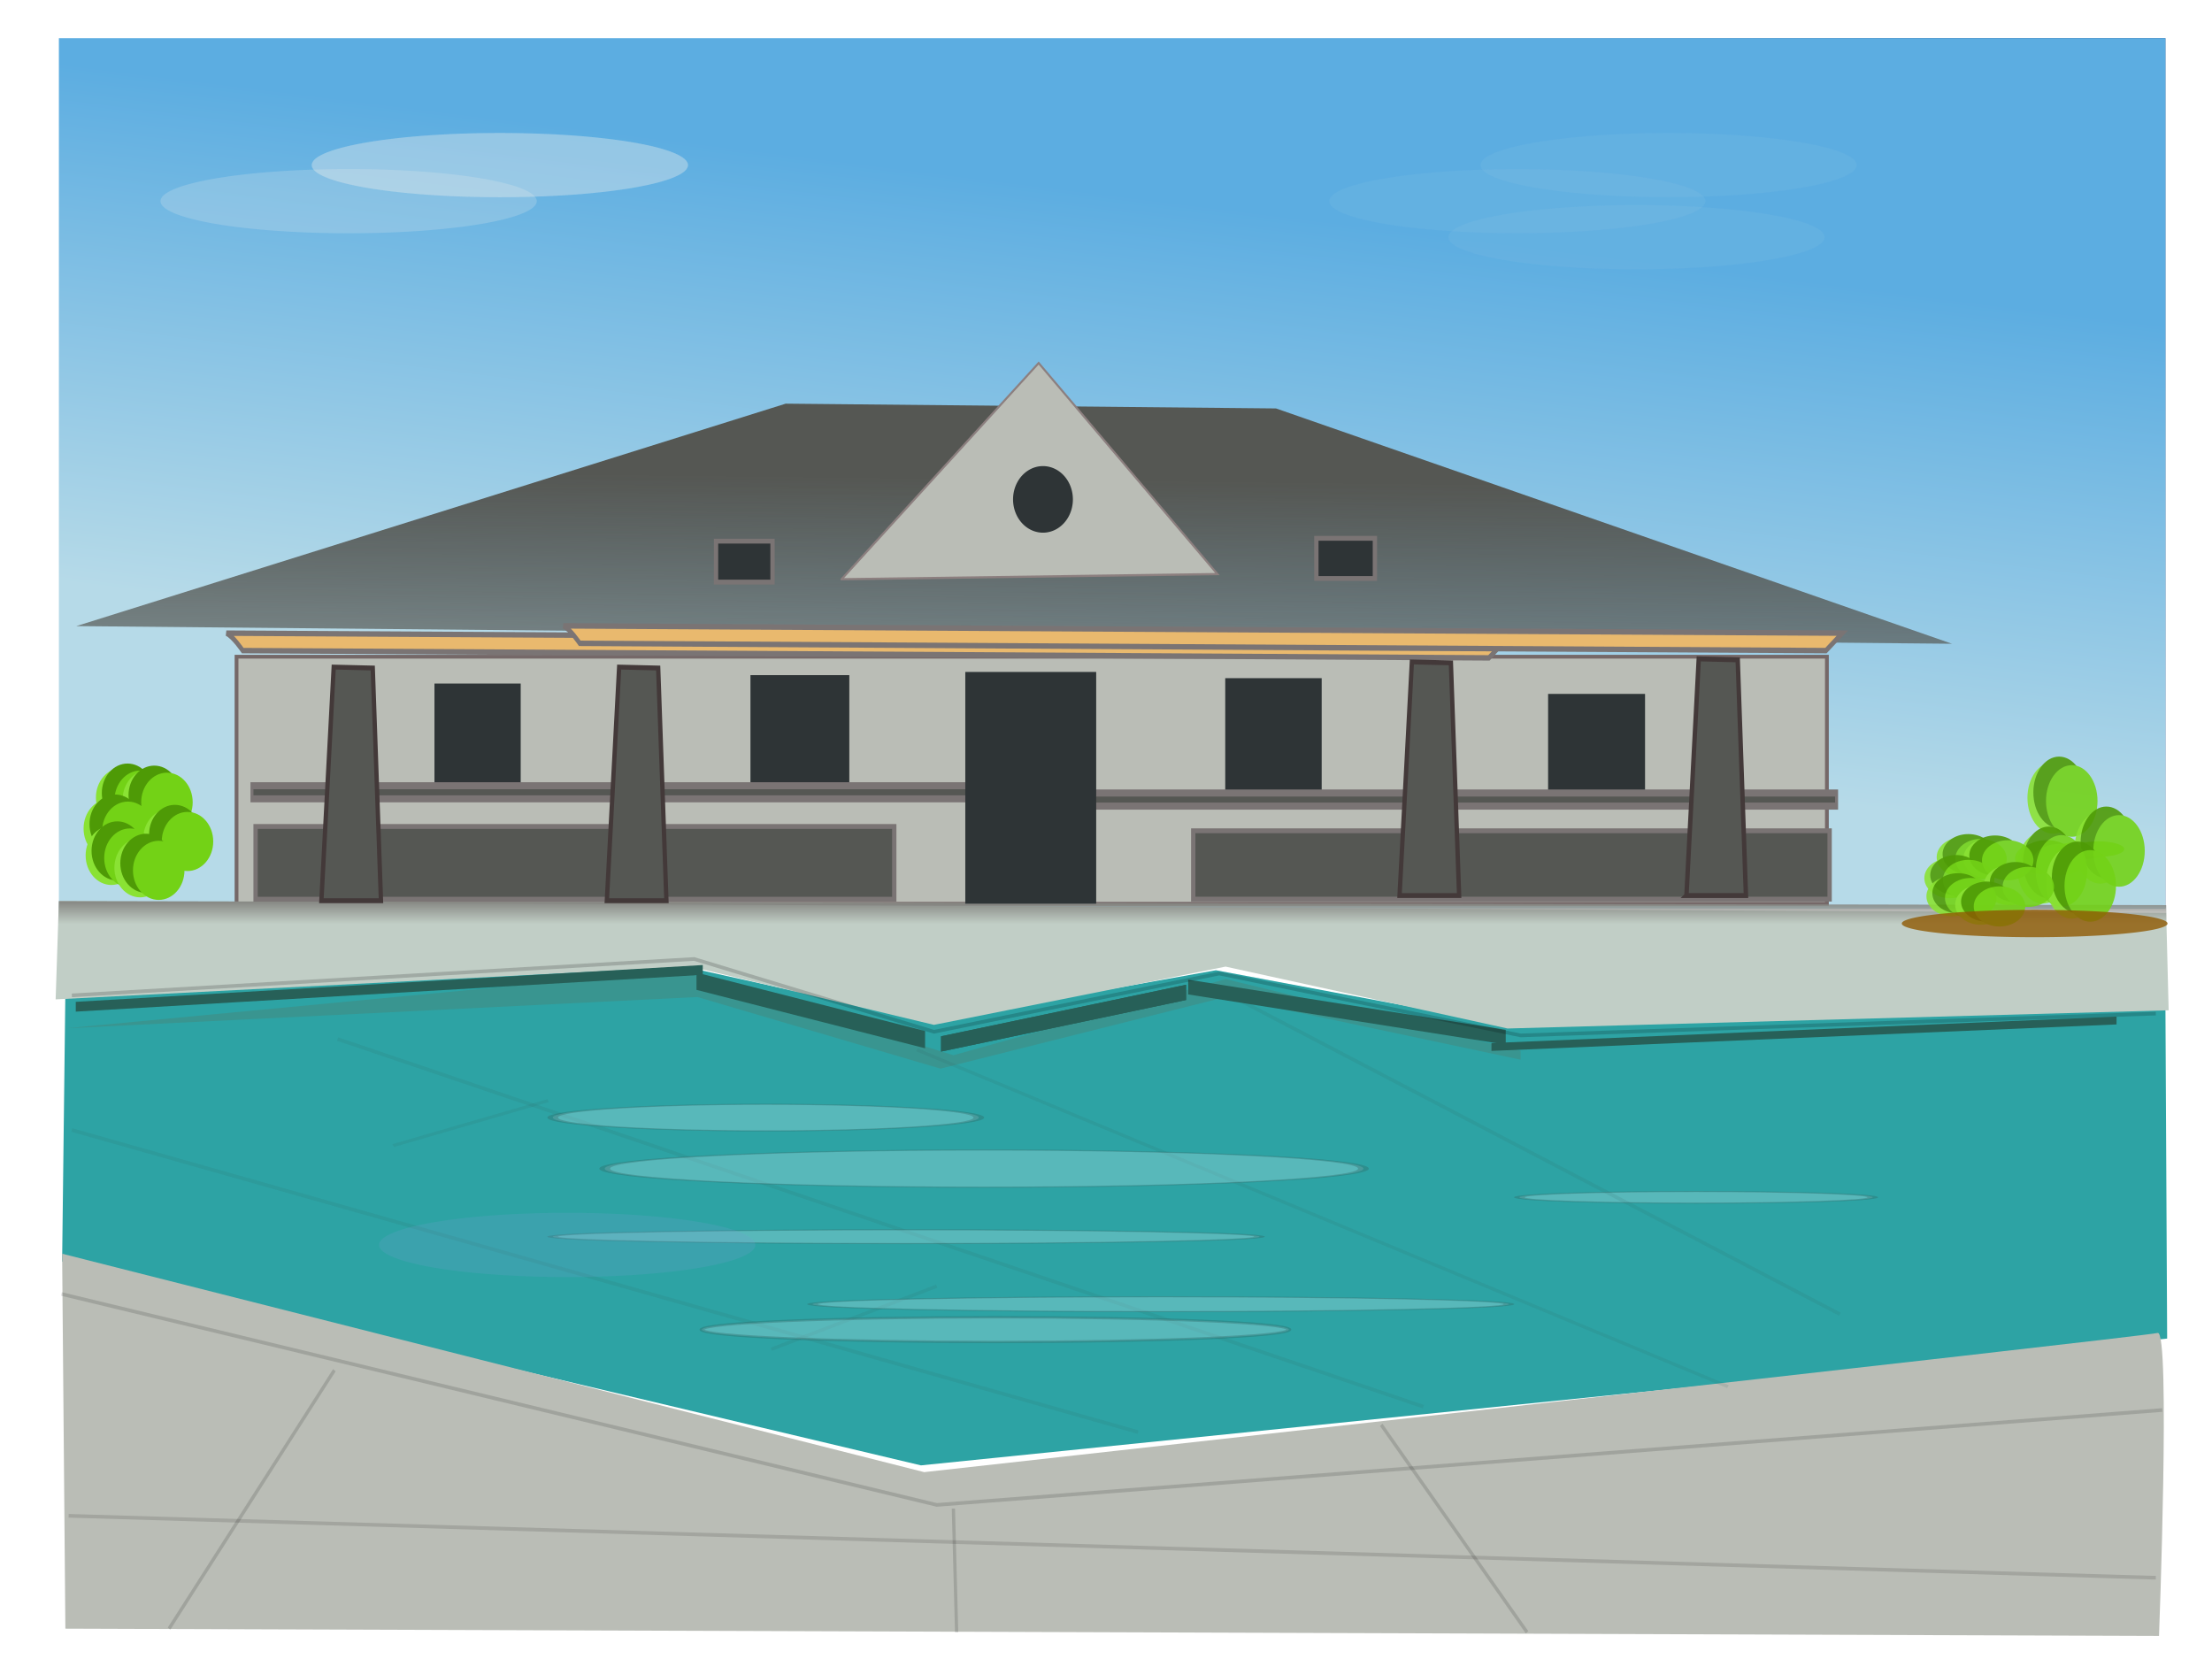 <?xml version="1.0"?>
<svg xmlns:rdf="http://www.w3.org/1999/02/22-rdf-syntax-ns#" xmlns="http://www.w3.org/2000/svg" xmlns:cc="http://creativecommons.org/ns#" xmlns:xlink="http://www.w3.org/1999/xlink" xmlns:dc="http://purl.org/dc/elements/1.1/" xmlns:svg="http://www.w3.org/2000/svg" id="svg3097" viewBox="0 0 640 480" version="1.1">
  <title id="title5773">poolside-villa</title>
  <defs id="defs3099">
    <filter id="filter3967" y="-.193" width="1.019" x="-.009" height="1.385">
      <feGaussianBlur id="feGaussianBlur3969" stdDeviation="1.198"/>
    </filter>
    <filter id="filter3997" y="-.336" width="1.066" x="-.033" height="1.672">
      <feGaussianBlur id="feGaussianBlur3999" stdDeviation="1.809"/>
    </filter>
    <filter id="filter4047">
      <feGaussianBlur id="feGaussianBlur4049" stdDeviation="1.091"/>
    </filter>
    <filter id="filter4051">
      <feGaussianBlur id="feGaussianBlur4053" stdDeviation="1.091"/>
    </filter>
    <filter id="filter4055">
      <feGaussianBlur id="feGaussianBlur4057" stdDeviation="1.091"/>
    </filter>
    <filter id="filter4059">
      <feGaussianBlur id="feGaussianBlur4061" stdDeviation="1.091"/>
    </filter>
    <filter id="filter4063">
      <feGaussianBlur id="feGaussianBlur4065" stdDeviation="1.091"/>
    </filter>
    <filter id="filter4091">
      <feGaussianBlur id="feGaussianBlur4093" stdDeviation="2.037"/>
    </filter>
    <filter id="filter4275">
      <feGaussianBlur id="feGaussianBlur4277" stdDeviation="0.256"/>
    </filter>
    <filter id="filter4279" y="-.027" width="2.811" x="-.905" height="1.053">
      <feGaussianBlur id="feGaussianBlur4281" stdDeviation="0.256"/>
    </filter>
    <filter id="filter4283">
      <feGaussianBlur id="feGaussianBlur4285" stdDeviation="0.256"/>
    </filter>
    <filter id="filter4287">
      <feGaussianBlur id="feGaussianBlur4289" stdDeviation="0.256"/>
    </filter>
    <filter id="filter4291">
      <feGaussianBlur id="feGaussianBlur4293" stdDeviation="0.256"/>
    </filter>
    <filter id="filter4295">
      <feGaussianBlur id="feGaussianBlur4297" stdDeviation="0.256"/>
    </filter>
    <filter id="filter4313" y="-.191" width="1.012" x="-.006" height="1.381">
      <feGaussianBlur id="feGaussianBlur4315" stdDeviation="1.131"/>
    </filter>
    <filter id="filter4748" y="-.25" width="1.5" x="-.25" height="1.5">
      <feGaussianBlur id="feGaussianBlur4750" in="SourceAlpha" stdDeviation="2.2" result="blur"/>
      <feColorMatrix id="feColorMatrix4752" type="matrix" values="1 0 0 0 0 0 1 0 0 0 0 0 1 0 0 0 0 0 0.13 0 " result="bluralpha"/>
      <feOffset id="feOffset4754" dy="0.4" in="bluralpha" dx="2.7" result="offsetBlur"/>
      <feMerge id="feMerge4756">
        <feMergeNode id="feMergeNode4758" in="offsetBlur"/>
        <feMergeNode id="feMergeNode4760" in="SourceGraphic"/>
      </feMerge>
    </filter>
    <filter id="filter4762" width="1" y="0" x="0" height="1" color-interpolation-filters="sRGB">
      <feTurbulence id="feTurbulence4764" baseFrequency="1" seed="0" result="result0" numOctaves="3" type="fractalNoise"/>
      <feColorMatrix id="feColorMatrix4766" values="0" type="saturate" result="result4"/>
      <feComposite id="feComposite4768" in2="result4" k3="0.5" k2="0.5" k1="1.25" result="result2" in="SourceGraphic" operator="arithmetic"/>
      <feBlend id="feBlend4770" result="result5" in="result2" in2="SourceGraphic" mode="normal"/>
      <feComposite id="feComposite4772" operator="in" in="result5" in2="SourceGraphic" result="result3"/>
    </filter>
    <filter id="filter4850" y="-.854" width="1.216" x="-.108" height="2.708">
      <feGaussianBlur id="feGaussianBlur4852" stdDeviation="3.757"/>
    </filter>
    <filter id="filter4868" width="1" y="0" x="0" height="1" color-interpolation-filters="sRGB">
      <feTurbulence id="feTurbulence4870" baseFrequency="1" seed="0" result="result0" numOctaves="3" type="fractalNoise"/>
      <feColorMatrix id="feColorMatrix4872" values="0" type="saturate" result="result4"/>
      <feComposite id="feComposite4874" in2="result4" k3="0.5" k2="0.5" k1="1.25" result="result2" in="SourceGraphic" operator="arithmetic"/>
      <feBlend id="feBlend4876" result="result5" in="result2" in2="SourceGraphic" mode="normal"/>
      <feComposite id="feComposite4878" operator="in" in="result5" in2="SourceGraphic" result="result3"/>
    </filter>
    <filter id="filter4905" color-interpolation-filters="sRGB">
      <feGaussianBlur id="feGaussianBlur4907" stdDeviation="2.927" result="fbSourceGraphic"/>
      <feColorMatrix id="feColorMatrix5057" in="fbSourceGraphic" values="0 0 0 -1 0 0 0 0 -1 0 0 0 0 -1 0 0 0 0 1 0" result="fbSourceGraphicAlpha"/>
      <feGaussianBlur id="feGaussianBlur5059" result="result6" stdDeviation="1.5" in="fbSourceGraphic"/>
      <feComposite id="feComposite5061" operator="atop" in="fbSourceGraphic" in2="result6" result="result8"/>
      <feComposite id="feComposite5063" operator="atop" in="result8" in2="fbSourceGraphicAlpha" result="fbSourceGraphic"/>
      <feColorMatrix id="feColorMatrix5065" in="fbSourceGraphic" values="0 0 0 -1 0 0 0 0 -1 0 0 0 0 -1 0 0 0 0 1 0" result="fbSourceGraphicAlpha"/>
      <feGaussianBlur id="feGaussianBlur5067" result="result6" stdDeviation="1.5" in="fbSourceGraphic"/>
      <feComposite id="feComposite5069" operator="atop" in="fbSourceGraphic" in2="result6" result="result8"/>
      <feComposite id="feComposite5071" operator="atop" in="result8" in2="fbSourceGraphicAlpha" result="fbSourceGraphic"/>
      <feColorMatrix id="feColorMatrix5073" in="fbSourceGraphic" values="0 0 0 -1 0 0 0 0 -1 0 0 0 0 -1 0 0 0 0 1 0" result="fbSourceGraphicAlpha"/>
      <feGaussianBlur id="feGaussianBlur5075" result="result6" stdDeviation="1.5" in="fbSourceGraphic"/>
      <feComposite id="feComposite5077" operator="atop" in="fbSourceGraphic" in2="result6" result="result8"/>
      <feComposite id="feComposite5079" operator="atop" in="result8" in2="fbSourceGraphicAlpha" result="fbSourceGraphic"/>
      <feColorMatrix id="feColorMatrix5081" in="fbSourceGraphic" values="0 0 0 -1 0 0 0 0 -1 0 0 0 0 -1 0 0 0 0 1 0" result="fbSourceGraphicAlpha"/>
      <feGaussianBlur id="feGaussianBlur5083" result="result6" stdDeviation="1.5" in="fbSourceGraphic"/>
      <feComposite id="feComposite5085" operator="atop" in="fbSourceGraphic" in2="result6" result="result8"/>
      <feComposite id="feComposite5087" operator="atop" in="result8" in2="fbSourceGraphicAlpha" result="fbSourceGraphic"/>
      <feColorMatrix id="feColorMatrix5089" in="fbSourceGraphic" values="0 0 0 -1 0 0 0 0 -1 0 0 0 0 -1 0 0 0 0 1 0" result="fbSourceGraphicAlpha"/>
      <feGaussianBlur id="feGaussianBlur5091" result="result6" stdDeviation="1.5" in="fbSourceGraphic"/>
      <feComposite id="feComposite5093" operator="atop" in="fbSourceGraphic" in2="result6" result="result8"/>
      <feComposite id="feComposite5095" operator="atop" in="result8" in2="fbSourceGraphicAlpha" result="fbSourceGraphic"/>
      <feColorMatrix id="feColorMatrix5097" in="fbSourceGraphic" values="0 0 0 -1 0 0 0 0 -1 0 0 0 0 -1 0 0 0 0 1 0" result="fbSourceGraphicAlpha"/>
      <feGaussianBlur id="feGaussianBlur5099" result="result6" stdDeviation="1.5" in="fbSourceGraphic"/>
      <feComposite id="feComposite5101" operator="atop" in="fbSourceGraphic" in2="result6" result="result8"/>
      <feComposite id="feComposite5103" operator="atop" in="result8" in2="fbSourceGraphicAlpha" result="result9"/>
    </filter>
    <filter id="filter5203" y="-.127" width="1.043" x="-.022" height="1.254">
      <feGaussianBlur id="feGaussianBlur5205" stdDeviation="0.504"/>
    </filter>
    <linearGradient id="linearGradient5721" x1="253.33" gradientUnits="userSpaceOnUse" y1="168.14" gradientTransform="translate(-9.254 -21.713)" x2="252.37" y2="262.18">
      <stop id="stop4776" stop-color="#555753" offset="0"/>
      <stop id="stop4778" stop-color="#555753" stop-opacity="0" offset="1"/>
    </linearGradient>
    <linearGradient id="linearGradient5724" x1="307.06" gradientUnits="userSpaceOnUse" y1="247.54" gradientTransform="matrix(1.382 0 0 1.552 -119.86 -123.16)" x2="307.06" y2="251.62">
      <stop id="stop4321" stop-color="#888a85" offset="0"/>
      <stop id="stop4323" stop-color="#888a85" stop-opacity="0" offset="1"/>
    </linearGradient>
    <linearGradient id="linearGradient5758" x1="-31.432" gradientUnits="userSpaceOnUse" y1="94.147" gradientTransform="matrix(1.382 0 0 1.552 75.172 -126.32)" x2="-42.068" y2="189.97">
      <stop id="stop3143" stop-color="#5cade1" offset="0"/>
      <stop id="stop3145" stop-color="#b6dae8" offset="1"/>
    </linearGradient>
    <linearGradient id="linearGradient5769" y2="106.12" gradientUnits="userSpaceOnUse" y1="30.744" x2="391.74" x1="566.28">
      <stop id="stop5765" stop-color="#204a87" offset="0"/>
      <stop id="stop5767" stop-color="#204a87" stop-opacity="0" offset="1"/>
    </linearGradient>
  </defs>
  <g id="layer1">
    <rect id="rect5761" stroke-opacity="0" height="251.75" width="609.48" y="11.059" x="17.037" fill="url(#linearGradient5769)"/>
    <rect id="rect3139" stroke-opacity="0" height="251.75" width="609.48" y="11.059" x="17.037" fill="url(#linearGradient5758)"/>
    <rect id="rect4880" height="71.504" width="460.14" stroke="#756868" stroke-linecap="round" y="190" x="68.438" stroke-width="1.1" fill="#babdb6"/>
    <path id="path3121" stroke-width="0" fill="#2da3a4" d="m18.912 287.04-0.938 77.949 248.48 58.988 360.57-36.687-0.502-97.09-50.634 3.16-139.71 3.16-84.39-15.8-82.515 14.747-71.263-15.8-179.09 7.373h0z"/>
    <path id="path3123" d="m90.489 291.37 0.679 69.888 438.32 1.357s2.433-57.16-0.281-56.482c-2.714 0.679-258.24 25.948-258.24 25.948l-180.48-40.72z" transform="matrix(1.382 0 0 1.552 -107.08 -89.454)" filter="url(#filter4295)" stroke-width="0" fill="#babdb6"/>
    <path id="path3125" stroke-width="0" fill="#c1cec6" d="m16.099 289.15 0.938-28.441 609.71 3.416 0.71 28.185-191.28 5.267-81.577-17.907-84.39 16.854-70.325-16.854-183.78 9.48z"/>
    <path id="path3957" d="m100.42 268.3 128.24-8.821 57.674 12.892 56.996-11.535 61.745 10.856v1.357l-61.745-9.499-59.71 10.856-50.889-10.856-132.31 4.75z" transform="matrix(1.382 0 0 1.909 -119.86 -214.65)" filter="url(#filter3967)" stroke-width="0" fill="#399590"/>
    <rect id="rect3971" stroke-opacity="0" transform="matrix(1.431 -.084 0 1.113 -132.61 -10.757)" height="2.545" filter="url(#filter3997)" width="126.77" y="278.25" x="107.99" fill="#276058"/>
    <path id="path4005" opacity=".358" d="m92.525 268.3 223.24 56.32" transform="matrix(1.382 0 0 1.552 -107.08 -89.454)" filter="url(#filter4059)" stroke="#2f5f5d" stroke-width=".676" fill="none"/>
    <path id="path4007" opacity=".358" d="m375.47 319.87-227.31-68.53" transform="matrix(1.382 0 0 1.552 -107.08 -89.454)" filter="url(#filter4055)" stroke="#2f5f5d" stroke-width=".676" fill="none"/>
    <path id="path4011" opacity=".358" d="m449.18 337.51-139.1-67.17" transform="matrix(1.687 0 0 1.451 -257.81 -88.527)" filter="url(#filter4051)" stroke="#2f5f5d" stroke-width=".633" fill="none"/>
    <path id="path4017" opacity=".358" d="m162.17 324.62 129.59-47.5" transform="matrix(.346 0 0 .274 57.645 242.51)" filter="url(#filter4063)" stroke="#2f5f5d" stroke-width="3.216" fill="none"/>
    <path id="path4025" opacity=".358" d="m231.38 342.26 165.55-65.14" transform="matrix(.289 0 0 .28 156.31 294.54)" filter="url(#filter4047)" stroke="#2f5f5d" stroke-width="3.477" fill="none"/>
    <g id="g4079" opacity=".905" transform="matrix(1.447 0 0 1.318 140.28 75.787)" filter="url(#filter4091)" stroke="#2f5f5d" stroke-linecap="round" fill="#b2e4e8">
      <path id="path4067" opacity=".358" stroke-width=".699" transform="matrix(3.063 0 0 .344 -27.996 121.33)" d="m41.39 193.32c0 4.684-6.228 8.482-13.91 8.482-7.682 0-13.91-3.797-13.91-8.482s6.228-8.482 13.91-8.482c7.682 0 13.91 3.797 13.91 8.482z"/>
      <path id="path4069" opacity=".358" stroke-width=".699" transform="matrix(3.063 0 0 .344 -27.996 121.33)" d="m66.495 225.89c0 6.558-11.088 11.874-24.766 11.874s-24.766-5.316-24.766-11.874c0-6.558 11.088-11.874 24.766-11.874s24.766 5.316 24.766 11.874z"/>
      <path id="path4071" opacity=".358" stroke-width=".699" transform="matrix(3.063 0 0 .344 -27.996 121.33)" d="m59.71 269.32c0 2.436-10.329 4.41-23.07 4.41s-23.07-1.975-23.07-4.41 10.329-4.41 23.07-4.41 23.07 1.975 23.07 4.41z"/>
      <path id="path4073" opacity=".358" stroke-width=".699" transform="matrix(3.063 0 0 .344 -27.996 121.33)" d="m75.994 312.41c0 2.623-10.177 4.75-22.73 4.75-12.554 0-22.73-2.127-22.73-4.75 0-2.623 10.177-4.75 22.73-4.75 12.554 0 22.73 2.127 22.73 4.75z"/>
      <path id="path4075" opacity=".358" stroke-width=".528" transform="matrix(1.84 0 0 1 -62.72 -50.211)" d="m121.46 284.59c0 1.499-14.278 2.714-31.89 2.714-17.613 0-31.89-1.215-31.89-2.714s14.278-2.714 31.89-2.714c17.613 0 31.89 1.215 31.89 2.714z"/>
      <path id="path4077" opacity=".358" stroke-width=".699" transform="matrix(3.063 0 0 .344 -27.996 121.33)" d="m99.743 244.21c0 2.061-5.164 3.732-11.535 3.732-6.37 0-11.535-1.671-11.535-3.732 0-2.061 5.164-3.732 11.535-3.732 6.37 0 11.535 1.671 11.535 3.732z"/>
    </g>
    <path id="path4095" stroke-width="0" fill="none" d="m18.912 291.25 182.85-13.694 70.325 21.067 82.515-18.96 83.452 18.96 190.35-7.373"/>
    <path id="path4097" opacity=".352" d="m91.846 340.22 436.29 11.535h0.679" transform="matrix(1.382 0 0 1.552 -107.08 -89.454)" filter="url(#filter4291)" stroke="#000" stroke-width=".683px" fill="none"/>
    <path id="path4099" opacity=".368" d="m530.17 320.5-256.56 17.69-183.25-39.32" transform="matrix(1.382 0 0 1.552 -107.08 -89.454)" filter="url(#filter4287)" stroke="#000" stroke-width=".683px" fill="none"/>
    <path id="path4101" opacity=".368" d="m147.48 313.08-34.605 48.175" transform="matrix(1.382 0 0 1.552 -107.08 -89.454)" filter="url(#filter4283)" stroke="#000" stroke-width=".683px" fill="none"/>
    <path id="path4103" opacity=".368" d="m277.08 338.87 0.679 23.07" transform="matrix(1.382 0 0 1.552 -107.08 -89.454)" filter="url(#filter4279)" stroke="#000" stroke-width=".683px" fill="none"/>
    <path id="path4105" opacity=".368" d="m366.65 323.26 30.533 38.676" transform="matrix(1.382 0 0 1.552 -107.08 -89.454)" filter="url(#filter4275)" stroke="#000" stroke-width=".683px" fill="none"/>
    <path id="path4299" opacity=".358" d="m449.18 337.51-139.1-67.17" transform="matrix(1.272 0 0 1.378 -39.023 -84.855)" filter="url(#filter4051)" stroke="#2f5f5d" stroke-width=".748" fill="none"/>
    <rect id="rect4301" stroke-opacity="0" transform="matrix(-.501 -.128 0 1.699 319.13 -160.63)" height="2.94" filter="url(#filter3997)" width="132.01" y="277.86" x="102.75" fill="#276058"/>
    <rect id="rect4303" stroke-opacity="0" transform="matrix(.537 -.113 0 1.504 217.1 -106.46)" height="2.94" filter="url(#filter3997)" width="132.01" y="277.86" x="102.75" fill="#276058"/>
    <rect id="rect4305" stroke-opacity="0" transform="matrix(1.37 -.058 0 .771 290.76 93.522)" height="2.94" filter="url(#filter3997)" width="132.01" y="277.86" x="102.75" fill="#276058"/>
    <rect id="rect4307" stroke-opacity="0" transform="matrix(.537 -.113 0 1.504 217.1 -106.46)" height="2.94" filter="url(#filter3997)" width="132.01" y="277.86" x="102.75" fill="#276058"/>
    <rect id="rect4309" stroke-opacity="0" transform="matrix(-.696 -.11 0 1.455 507.17 -95.023)" height="2.94" filter="url(#filter3997)" width="132.01" y="277.86" x="102.75" fill="#276058"/>
    <path id="path4311" opacity=".416" d="m92.525 243.2 130.28-6.785 50.211 13.57 59.71-10.856 63.102 11.535 132.99-4.071" transform="matrix(1.382 0 0 1.552 -107.08 -89.454)" filter="url(#filter4313)" stroke="#000" stroke-width=".683px" fill="none"/>
    <path id="path4317" stroke-width="0" fill="url(#linearGradient5724)" d="m16.099 289.15 0.938-28.441 609.71 1.181 0.249 11.467 0.461 21.187-191.28 3.032-81.577-17.907-84.39 16.854-70.325-16.854-183.78 9.48z"/>
    <path id="path4043" d="m93.45 174.36 392.69 3.29-141.52-43.87-102.65-0.89-148.52 41.47z" transform="matrix(1.382 0 0 1.552 -107.08 -89.454)" filter="url(#filter4762)" stroke-width="0" fill="url(#linearGradient5721)"/>
    <rect id="rect3650" transform="matrix(1.395 0 0 1.552 -263.4 -123.16)" height="12.746" filter="url(#filter4748)" width="131.99" stroke="#7a7474" stroke-linecap="round" y="233.83" x="433.6" stroke-width=".901" fill="#555753"/>
    <rect id="rect3648" transform="matrix(1.382 0 0 1.552 -107.08 -89.454)" height="13.56" filter="url(#filter4748)" width="133.71" stroke="#7a7474" stroke-linecap="round" y="211.31" x="128.29" stroke-width=".906" fill="#555753"/>
    <rect id="rect3636" transform="matrix(1.188 0 0 1.335 -71.056 -76.028)" height="27.379" filter="url(#filter4748)" width="24.077" y="202.87" x="239.88" stroke-width="0" fill="#2e3436"/>
    <rect id="rect3760" transform="matrix(1.382 0 0 1.552 -107.08 -89.454)" height="7.637" filter="url(#filter4748)" width="11.824" stroke="#7a7474" stroke-linecap="round" y="158.12" x="224.69" stroke-width=".906" fill="#2e3436"/>
    <rect id="rect3764" transform="matrix(1.382 0 0 1.552 -107.08 -89.454)" height="7.493" filter="url(#filter4748)" width="12.254" stroke="#7a7474" stroke-linecap="round" y="157.59" x="350.37" stroke-width=".906" fill="#2e3436"/>
    <rect id="rect3634" transform="matrix(1.055 0 0 1.185 -59.448 -43.449)" height="27.379" filter="url(#filter4748)" width="23.647" y="203.16" x="172.8" stroke-width="0" fill="#2e3436"/>
    <rect id="rect3640" transform="matrix(1.119 0 0 1.257 -27.594 -59.295)" height="27.091" filter="url(#filter4748)" width="24.937" y="202.87" x="338.76" stroke-width="0" fill="#2e3436"/>
    <rect id="rect3642" transform="matrix(1.165 0 0 1.309 -29.037 -69.984)" height="23.594" filter="url(#filter4748)" width="24.077" y="206.44" x="406.7" stroke-width="0" fill="#2e3436"/>
    <path id="path4848" opacity=".453" d="m-83.483 198.37a41.741 5.278 0 1 1 -83.483 0 41.741 5.278 0 1 1 83.483 0z" transform="matrix(1.304 0 0 1.761 264.16 -291.13)" filter="url(#filter4850)" stroke-width="0" fill="#eeeeec"/>
    <path id="path4854" opacity=".453" d="m-83.483 198.37a41.741 5.278 0 1 1 -83.483 0 41.741 5.278 0 1 1 83.483 0z" transform="matrix(1.304 0 0 1.761 327.4 10.867)" filter="url(#filter4850)" stroke-width="0" fill="#729fcf"/>
    <path id="path4856" opacity=".453" d="m-83.483 198.37a41.741 5.278 0 1 1 -83.483 0 41.741 5.278 0 1 1 83.483 0z" transform="matrix(1.304 0 0 1.761 307.92 -301.56)" filter="url(#filter4850)" stroke-width="0" fill="#eeeeec"/>
    <path id="path4858" opacity=".211" d="m-83.483 198.37a41.741 5.278 0 1 1 -83.483 0 41.741 5.278 0 1 1 83.483 0z" transform="matrix(1.304 0 0 1.761 602.31 -291.13)" filter="url(#filter4850)" stroke-width="0" fill="#eeeeec"/>
    <path id="path4860" opacity=".211" d="m-83.483 198.37a41.741 5.278 0 1 1 -83.483 0 41.741 5.278 0 1 1 83.483 0z" transform="matrix(1.304 0 0 1.761 636.79 -280.7)" filter="url(#filter4850)" stroke-width="0" fill="#eeeeec"/>
    <path id="path4862" opacity=".211" d="m-83.483 198.37a41.741 5.278 0 1 1 -83.483 0 41.741 5.278 0 1 1 83.483 0z" transform="matrix(1.304 0 0 1.761 646.07 -301.56)" filter="url(#filter4850)" stroke-width="0" fill="#eeeeec"/>
    <path id="path4866" d="m253.67 165.62 41.262-40.302 37.423 39.343-78.685 0.96z" transform="matrix(1.382 0 0 1.552 -107.08 -89.454)" filter="url(#filter4868)" stroke="#8c7f7f" stroke-width=".41" fill="#babdb6"/>
    <path id="path4722" d="m313.78 174.86a14.873 13.434 0 1 1 -29.747 0 14.873 13.434 0 1 1 29.747 0z" transform="matrix(.582 0 0 .717 126.23 18.826)" filter="url(#filter4748)" stroke-width="0" fill="#2e3436"/>
    <g id="g4900" filter="url(#filter4905)" stroke-width="0" transform="matrix(.18 0 0 .137 84.417 207.77)">
      <path id="path4898" transform="translate(-9.499 9.499)" fill="#8ae234" d="m-222.55 158.38c0 34.476-18.531 62.424-41.39 62.424s-41.39-27.948-41.39-62.424 18.531-62.424 41.39-62.424 41.39 27.948 41.39 62.424z"/>
      <path id="path4894" fill="#4e9a06" d="m-222.55 158.38c0 34.476-18.531 62.424-41.39 62.424s-41.39-27.948-41.39-62.424 18.531-62.424 41.39-62.424 41.39 27.948 41.39 62.424z"/>
      <path id="path4896" transform="translate(20.356 14.927)" fill="#73d216" d="m-222.55 158.38c0 34.476-18.531 62.424-41.39 62.424s-41.39-27.948-41.39-62.424 18.531-62.424 41.39-62.424 41.39 27.948 41.39 62.424z"/>
    </g>
    <g id="g4909" filter="url(#filter4905)" stroke-width="0" transform="matrix(.18 0 0 .137 92.146 208.37)">
      <path id="path4911" transform="translate(-9.499 9.499)" fill="#8ae234" d="m-222.55 158.38c0 34.476-18.531 62.424-41.39 62.424s-41.39-27.948-41.39-62.424 18.531-62.424 41.39-62.424 41.39 27.948 41.39 62.424z"/>
      <path id="path4913" fill="#4e9a06" d="m-222.55 158.38c0 34.476-18.531 62.424-41.39 62.424s-41.39-27.948-41.39-62.424 18.531-62.424 41.39-62.424 41.39 27.948 41.39 62.424z"/>
      <path id="path4915" transform="translate(20.356 14.927)" fill="#73d216" d="m-222.55 158.38c0 34.476-18.531 62.424-41.39 62.424s-41.39-27.948-41.39-62.424 18.531-62.424 41.39-62.424 41.39 27.948 41.39 62.424z"/>
    </g>
    <g id="g4917" filter="url(#filter4905)" stroke-width="0" transform="matrix(.18 0 0 .137 80.85 216.73)">
      <path id="path4919" transform="translate(-9.499 9.499)" fill="#8ae234" d="m-222.55 158.38c0 34.476-18.531 62.424-41.39 62.424s-41.39-27.948-41.39-62.424 18.531-62.424 41.39-62.424 41.39 27.948 41.39 62.424z"/>
      <path id="path4921" fill="#4e9a06" d="m-222.55 158.38c0 34.476-18.531 62.424-41.39 62.424s-41.39-27.948-41.39-62.424 18.531-62.424 41.39-62.424 41.39 27.948 41.39 62.424z"/>
      <path id="path4923" transform="translate(20.356 14.927)" fill="#73d216" d="m-222.55 158.38c0 34.476-18.531 62.424-41.39 62.424s-41.39-27.948-41.39-62.424 18.531-62.424 41.39-62.424 41.39 27.948 41.39 62.424z"/>
    </g>
    <g id="g4925" filter="url(#filter4905)" stroke-width="0" transform="matrix(.18 0 0 .137 98.092 219.72)">
      <path id="path4927" transform="translate(-9.499 9.499)" fill="#8ae234" d="m-222.55 158.38c0 34.476-18.531 62.424-41.39 62.424s-41.39-27.948-41.39-62.424 18.531-62.424 41.39-62.424 41.39 27.948 41.39 62.424z"/>
      <path id="path4929" fill="#4e9a06" d="m-222.55 158.38c0 34.476-18.531 62.424-41.39 62.424s-41.39-27.948-41.39-62.424 18.531-62.424 41.39-62.424 41.39 27.948 41.39 62.424z"/>
      <path id="path4931" transform="translate(20.356 14.927)" fill="#73d216" d="m-222.55 158.38c0 34.476-18.531 62.424-41.39 62.424s-41.39-27.948-41.39-62.424 18.531-62.424 41.39-62.424 41.39 27.948 41.39 62.424z"/>
    </g>
    <g id="g4933" filter="url(#filter4905)" stroke-width="0" transform="matrix(.18 0 0 .137 81.444 224.5)">
      <path id="path4935" transform="translate(-9.499 9.499)" fill="#8ae234" d="m-222.55 158.38c0 34.476-18.531 62.424-41.39 62.424s-41.39-27.948-41.39-62.424 18.531-62.424 41.39-62.424 41.39 27.948 41.39 62.424z"/>
      <path id="path4937" fill="#4e9a06" d="m-222.55 158.38c0 34.476-18.531 62.424-41.39 62.424s-41.39-27.948-41.39-62.424 18.531-62.424 41.39-62.424 41.39 27.948 41.39 62.424z"/>
      <path id="path4939" transform="translate(20.356 14.927)" fill="#73d216" d="m-222.55 158.38c0 34.476-18.531 62.424-41.39 62.424s-41.39-27.948-41.39-62.424 18.531-62.424 41.39-62.424 41.39 27.948 41.39 62.424z"/>
    </g>
    <g id="g4941" filter="url(#filter4905)" stroke-width="0" transform="matrix(.18 0 0 .137 89.768 228.08)">
      <path id="path4943" transform="translate(-9.499 9.499)" fill="#8ae234" d="m-222.55 158.38c0 34.476-18.531 62.424-41.39 62.424s-41.39-27.948-41.39-62.424 18.531-62.424 41.39-62.424 41.39 27.948 41.39 62.424z"/>
      <path id="path4945" fill="#4e9a06" d="m-222.55 158.38c0 34.476-18.531 62.424-41.39 62.424s-41.39-27.948-41.39-62.424 18.531-62.424 41.39-62.424 41.39 27.948 41.39 62.424z"/>
      <path id="path4947" transform="translate(20.356 14.927)" fill="#73d216" d="m-222.55 158.38c0 34.476-18.531 62.424-41.39 62.424s-41.39-27.948-41.39-62.424 18.531-62.424 41.39-62.424 41.39 27.948 41.39 62.424z"/>
    </g>
    <g id="g5105" opacity=".889" filter="url(#filter4905)" stroke-width="0" transform="matrix(.18 0 0 .166 643.27 202.98)">
      <path id="path5107" transform="translate(-9.499 9.499)" fill="#8ae234" d="m-222.55 158.38c0 34.476-18.531 62.424-41.39 62.424s-41.39-27.948-41.39-62.424 18.531-62.424 41.39-62.424 41.39 27.948 41.39 62.424z"/>
      <path id="path5109" fill="#4e9a06" d="m-222.55 158.38c0 34.476-18.531 62.424-41.39 62.424s-41.39-27.948-41.39-62.424 18.531-62.424 41.39-62.424 41.39 27.948 41.39 62.424z"/>
      <path id="path5111" transform="translate(20.356 14.927)" fill="#73d216" d="m-222.55 158.38c0 34.476-18.531 62.424-41.39 62.424s-41.39-27.948-41.39-62.424 18.531-62.424 41.39-62.424 41.39 27.948 41.39 62.424z"/>
    </g>
    <g id="g5113" opacity=".889" filter="url(#filter4905)" stroke-width="0" transform="matrix(.18 0 0 -.036 651 251.91)">
      <path id="path5115" transform="translate(-9.499 9.499)" fill="#8ae234" d="m-222.55 158.38c0 34.476-18.531 62.424-41.39 62.424s-41.39-27.948-41.39-62.424 18.531-62.424 41.39-62.424 41.39 27.948 41.39 62.424z"/>
      <path id="path5117" fill="#4e9a06" d="m-222.55 158.38c0 34.476-18.531 62.424-41.39 62.424s-41.39-27.948-41.39-62.424 18.531-62.424 41.39-62.424 41.39 27.948 41.39 62.424z"/>
      <path id="path5119" transform="translate(20.356 14.927)" fill="#73d216" d="m-222.55 158.38c0 34.476-18.531 62.424-41.39 62.424s-41.39-27.948-41.39-62.424 18.531-62.424 41.39-62.424 41.39 27.948 41.39 62.424z"/>
    </g>
    <g id="g5121" opacity=".889" filter="url(#filter4905)" stroke-width="0" transform="matrix(.18 0 0 .073 639.7 236.07)">
      <path id="path5123" transform="translate(-9.499 9.499)" fill="#8ae234" d="m-222.55 158.38c0 34.476-18.531 62.424-41.39 62.424s-41.39-27.948-41.39-62.424 18.531-62.424 41.39-62.424 41.39 27.948 41.39 62.424z"/>
      <path id="path5125" fill="#4e9a06" d="m-222.55 158.38c0 34.476-18.531 62.424-41.39 62.424s-41.39-27.948-41.39-62.424 18.531-62.424 41.39-62.424 41.39 27.948 41.39 62.424z"/>
      <path id="path5127" transform="translate(20.356 14.927)" fill="#73d216" d="m-222.55 158.38c0 34.476-18.531 62.424-41.39 62.424s-41.39-27.948-41.39-62.424 18.531-62.424 41.39-62.424 41.39 27.948 41.39 62.424z"/>
    </g>
    <g id="g5129" opacity=".889" filter="url(#filter4905)" stroke-width="0" transform="matrix(.18 0 0 .166 656.94 217.43)">
      <path id="path5131" transform="translate(-9.499 9.499)" fill="#8ae234" d="m-222.55 158.38c0 34.476-18.531 62.424-41.39 62.424s-41.39-27.948-41.39-62.424 18.531-62.424 41.39-62.424 41.39 27.948 41.39 62.424z"/>
      <path id="path5133" fill="#4e9a06" d="m-222.55 158.38c0 34.476-18.531 62.424-41.39 62.424s-41.39-27.948-41.39-62.424 18.531-62.424 41.39-62.424 41.39 27.948 41.39 62.424z"/>
      <path id="path5135" transform="translate(20.356 14.927)" fill="#73d216" d="m-222.55 158.38c0 34.476-18.531 62.424-41.39 62.424s-41.39-27.948-41.39-62.424 18.531-62.424 41.39-62.424 41.39 27.948 41.39 62.424z"/>
    </g>
    <g id="g5137" opacity=".889" filter="url(#filter4905)" stroke-width="0" transform="matrix(.18 0 0 .166 640.29 223.22)">
      <path id="path5139" transform="translate(-9.499 9.499)" fill="#8ae234" d="m-222.55 158.38c0 34.476-18.531 62.424-41.39 62.424s-41.39-27.948-41.39-62.424 18.531-62.424 41.39-62.424 41.39 27.948 41.39 62.424z"/>
      <path id="path5141" fill="#4e9a06" d="m-222.55 158.38c0 34.476-18.531 62.424-41.39 62.424s-41.39-27.948-41.39-62.424 18.531-62.424 41.39-62.424 41.39 27.948 41.39 62.424z"/>
      <path id="path5143" transform="translate(20.356 14.927)" fill="#73d216" d="m-222.55 158.38c0 34.476-18.531 62.424-41.39 62.424s-41.39-27.948-41.39-62.424 18.531-62.424 41.39-62.424 41.39 27.948 41.39 62.424z"/>
    </g>
    <g id="g5145" opacity=".889" filter="url(#filter4905)" stroke-width="0" transform="matrix(.18 0 0 .166 648.62 227.55)">
      <path id="path5147" transform="translate(-9.499 9.499)" fill="#8ae234" d="m-222.55 158.38c0 34.476-18.531 62.424-41.39 62.424s-41.39-27.948-41.39-62.424 18.531-62.424 41.39-62.424 41.39 27.948 41.39 62.424z"/>
      <path id="path5149" fill="#4e9a06" d="m-222.55 158.38c0 34.476-18.531 62.424-41.39 62.424s-41.39-27.948-41.39-62.424 18.531-62.424 41.39-62.424 41.39 27.948 41.39 62.424z"/>
      <path id="path5151" transform="translate(20.356 14.927)" fill="#73d216" d="m-222.55 158.38c0 34.476-18.531 62.424-41.39 62.424s-41.39-27.948-41.39-62.424 18.531-62.424 41.39-62.424 41.39 27.948 41.39 62.424z"/>
    </g>
    <g id="g5153" opacity=".889" filter="url(#filter4905)" stroke-width="0" transform="matrix(.18 0 0 .093 617.01 232.4)">
      <path id="path5155" transform="translate(-9.499 9.499)" fill="#8ae234" d="m-222.55 158.38c0 34.476-18.531 62.424-41.39 62.424s-41.39-27.948-41.39-62.424 18.531-62.424 41.39-62.424 41.39 27.948 41.39 62.424z"/>
      <path id="path5157" fill="#4e9a06" d="m-222.55 158.38c0 34.476-18.531 62.424-41.39 62.424s-41.39-27.948-41.39-62.424 18.531-62.424 41.39-62.424 41.39 27.948 41.39 62.424z"/>
      <path id="path5159" transform="translate(20.356 14.927)" fill="#73d216" d="m-222.55 158.38c0 34.476-18.531 62.424-41.39 62.424s-41.39-27.948-41.39-62.424 18.531-62.424 41.39-62.424 41.39 27.948 41.39 62.424z"/>
    </g>
    <g id="g5161" opacity=".889" filter="url(#filter4905)" stroke-width="0" transform="matrix(.18 0 0 .093 624.74 232.8)">
      <path id="path5163" transform="translate(-9.499 9.499)" fill="#8ae234" d="m-222.55 158.38c0 34.476-18.531 62.424-41.39 62.424s-41.39-27.948-41.39-62.424 18.531-62.424 41.39-62.424 41.39 27.948 41.39 62.424z"/>
      <path id="path5165" fill="#4e9a06" d="m-222.55 158.38c0 34.476-18.531 62.424-41.39 62.424s-41.39-27.948-41.39-62.424 18.531-62.424 41.39-62.424 41.39 27.948 41.39 62.424z"/>
      <path id="path5167" transform="translate(20.356 14.927)" fill="#73d216" d="m-222.55 158.38c0 34.476-18.531 62.424-41.39 62.424s-41.39-27.948-41.39-62.424 18.531-62.424 41.39-62.424 41.39 27.948 41.39 62.424z"/>
    </g>
    <g id="g5169" opacity=".889" filter="url(#filter4905)" stroke-width="0" transform="matrix(.18 0 0 .093 613.44 238.46)">
      <path id="path5171" transform="translate(-9.499 9.499)" fill="#8ae234" d="m-222.55 158.38c0 34.476-18.531 62.424-41.39 62.424s-41.39-27.948-41.39-62.424 18.531-62.424 41.39-62.424 41.39 27.948 41.39 62.424z"/>
      <path id="path5173" fill="#4e9a06" d="m-222.55 158.38c0 34.476-18.531 62.424-41.39 62.424s-41.39-27.948-41.39-62.424 18.531-62.424 41.39-62.424 41.39 27.948 41.39 62.424z"/>
      <path id="path5175" transform="translate(20.356 14.927)" fill="#73d216" d="m-222.55 158.38c0 34.476-18.531 62.424-41.39 62.424s-41.39-27.948-41.39-62.424 18.531-62.424 41.39-62.424 41.39 27.948 41.39 62.424z"/>
    </g>
    <g id="g5177" opacity=".889" filter="url(#filter4905)" stroke-width="0" transform="matrix(.18 0 0 .093 630.69 240.48)">
      <path id="path5179" transform="translate(-9.499 9.499)" fill="#8ae234" d="m-222.55 158.38c0 34.476-18.531 62.424-41.39 62.424s-41.39-27.948-41.39-62.424 18.531-62.424 41.39-62.424 41.39 27.948 41.39 62.424z"/>
      <path id="path5181" fill="#4e9a06" d="m-222.55 158.38c0 34.476-18.531 62.424-41.39 62.424s-41.39-27.948-41.39-62.424 18.531-62.424 41.39-62.424 41.39 27.948 41.39 62.424z"/>
      <path id="path5183" transform="translate(20.356 14.927)" fill="#73d216" d="m-222.55 158.38c0 34.476-18.531 62.424-41.39 62.424s-41.39-27.948-41.39-62.424 18.531-62.424 41.39-62.424 41.39 27.948 41.39 62.424z"/>
    </g>
    <g id="g5185" opacity=".889" filter="url(#filter4905)" stroke-width="0" transform="matrix(.18 0 0 .093 614.04 243.71)">
      <path id="path5187" transform="translate(-9.499 9.499)" fill="#8ae234" d="m-222.55 158.38c0 34.476-18.531 62.424-41.39 62.424s-41.39-27.948-41.39-62.424 18.531-62.424 41.39-62.424 41.39 27.948 41.39 62.424z"/>
      <path id="path5189" fill="#4e9a06" d="m-222.55 158.38c0 34.476-18.531 62.424-41.39 62.424s-41.39-27.948-41.39-62.424 18.531-62.424 41.39-62.424 41.39 27.948 41.39 62.424z"/>
      <path id="path5191" transform="translate(20.356 14.927)" fill="#73d216" d="m-222.55 158.38c0 34.476-18.531 62.424-41.39 62.424s-41.39-27.948-41.39-62.424 18.531-62.424 41.39-62.424 41.39 27.948 41.39 62.424z"/>
    </g>
    <g id="g5193" opacity=".889" filter="url(#filter4905)" stroke-width="0" transform="matrix(.18 0 0 .093 622.36 246.14)">
      <path id="path5195" transform="translate(-9.499 9.499)" fill="#8ae234" d="m-222.55 158.38c0 34.476-18.531 62.424-41.39 62.424s-41.39-27.948-41.39-62.424 18.531-62.424 41.39-62.424 41.39 27.948 41.39 62.424z"/>
      <path id="path5197" fill="#4e9a06" d="m-222.55 158.38c0 34.476-18.531 62.424-41.39 62.424s-41.39-27.948-41.39-62.424 18.531-62.424 41.39-62.424 41.39 27.948 41.39 62.424z"/>
      <path id="path5199" transform="translate(20.356 14.927)" fill="#73d216" d="m-222.55 158.38c0 34.476-18.531 62.424-41.39 62.424s-41.39-27.948-41.39-62.424 18.531-62.424 41.39-62.424 41.39 27.948 41.39 62.424z"/>
    </g>
    <path id="path5201" opacity=".889" d="m640.52 248.62a27.819 4.75 0 1 1 -55.639 0 27.819 4.75 0 1 1 55.639 0z" transform="matrix(1.382 0 0 .833 -258.06 60.101)" filter="url(#filter5203)" stroke-width="0" fill="#8f5902"/>
    <path id="path3662" d="m-121.23 54.462c1.72 0.542 4.3 3.254 4.3 3.254l327.19 1.356 4.3-3.254-335.79-1.356z" transform="matrix(1.102 0 0 1.552 196.11 98.044)" filter="url(#filter4748)" stroke="#7a7474" stroke-width="1.014" fill="#e9b96e"/>
    <path id="path5622" d="m-121.23 54.462c1.72 0.542 4.3 3.254 4.3 3.254l327.19 1.356 4.3-3.254-335.79-1.356z" transform="matrix(1.102 0 0 1.552 293.62 95.937)" filter="url(#filter4748)" stroke="#7a7474" stroke-width="1.014" fill="#e9b96e"/>
    <rect id="rect3632" transform="matrix(.655 0 0 1.552 131.5 -62.067)" height="2.441" filter="url(#filter4748)" width="330.63" stroke="#7a7474" stroke-linecap="round" y="187.43" x="277.18" stroke-width="1.315" fill="#555753"/>
    <rect id="rect5624" transform="matrix(.655 0 0 1.552 -110.42 -64.173)" height="2.441" filter="url(#filter4748)" width="330.63" stroke="#7a7474" stroke-linecap="round" y="187.43" x="277.18" stroke-width="1.315" fill="#555753"/>
    <rect id="rect4718" transform="matrix(.876 0 0 1.625 32.388 -137.15)" height="41.262" filter="url(#filter4748)" width="43.232" y="203.64" x="279.15" stroke-width="0" fill="#2e3436"/>
    <path id="path3919" d="m427.85 224.19h12.455l-1.718-43.946-8.16-0.176-2.577 44.121z" transform="matrix(1.382 0 0 1.552 -107.08 -89.454)" filter="url(#filter4748)" stroke="#433939" stroke-width=".927" fill="#555753"/>
    <path id="path3923" d="m201.83 225.15h12.468l-1.72-43.377-8.169-0.174-2.58 43.551z" transform="matrix(1.382 0 0 1.552 -107.08 -89.454)" filter="url(#filter4748)" stroke="#433939" stroke-width=".906" fill="#555753"/>
    <path id="path3927" d="m367.79 224.19h12.468l-1.72-43.377-8.169-0.174-2.58 43.551z" transform="matrix(1.382 0 0 1.552 -107.08 -89.454)" filter="url(#filter4748)" stroke="#433939" stroke-width=".906" fill="#555753"/>
    <path id="path4714" d="m142.07 225.15h12.468l-1.72-43.377-8.169-0.174-2.58 43.551z" transform="matrix(1.382 0 0 1.552 -107.08 -89.454)" filter="url(#filter4748)" stroke="#433939" stroke-width=".906" fill="#555753"/>
    <path id="path5771" opacity=".453" d="m-83.483 198.37a41.741 5.278 0 1 1 -83.483 0 41.741 5.278 0 1 1 83.483 0z" transform="matrix(1.304 0 0 1.761 307.92 -301.56)" filter="url(#filter4850)" stroke-width="0" fill="#eeeeec"/>
  </g>
</svg>
